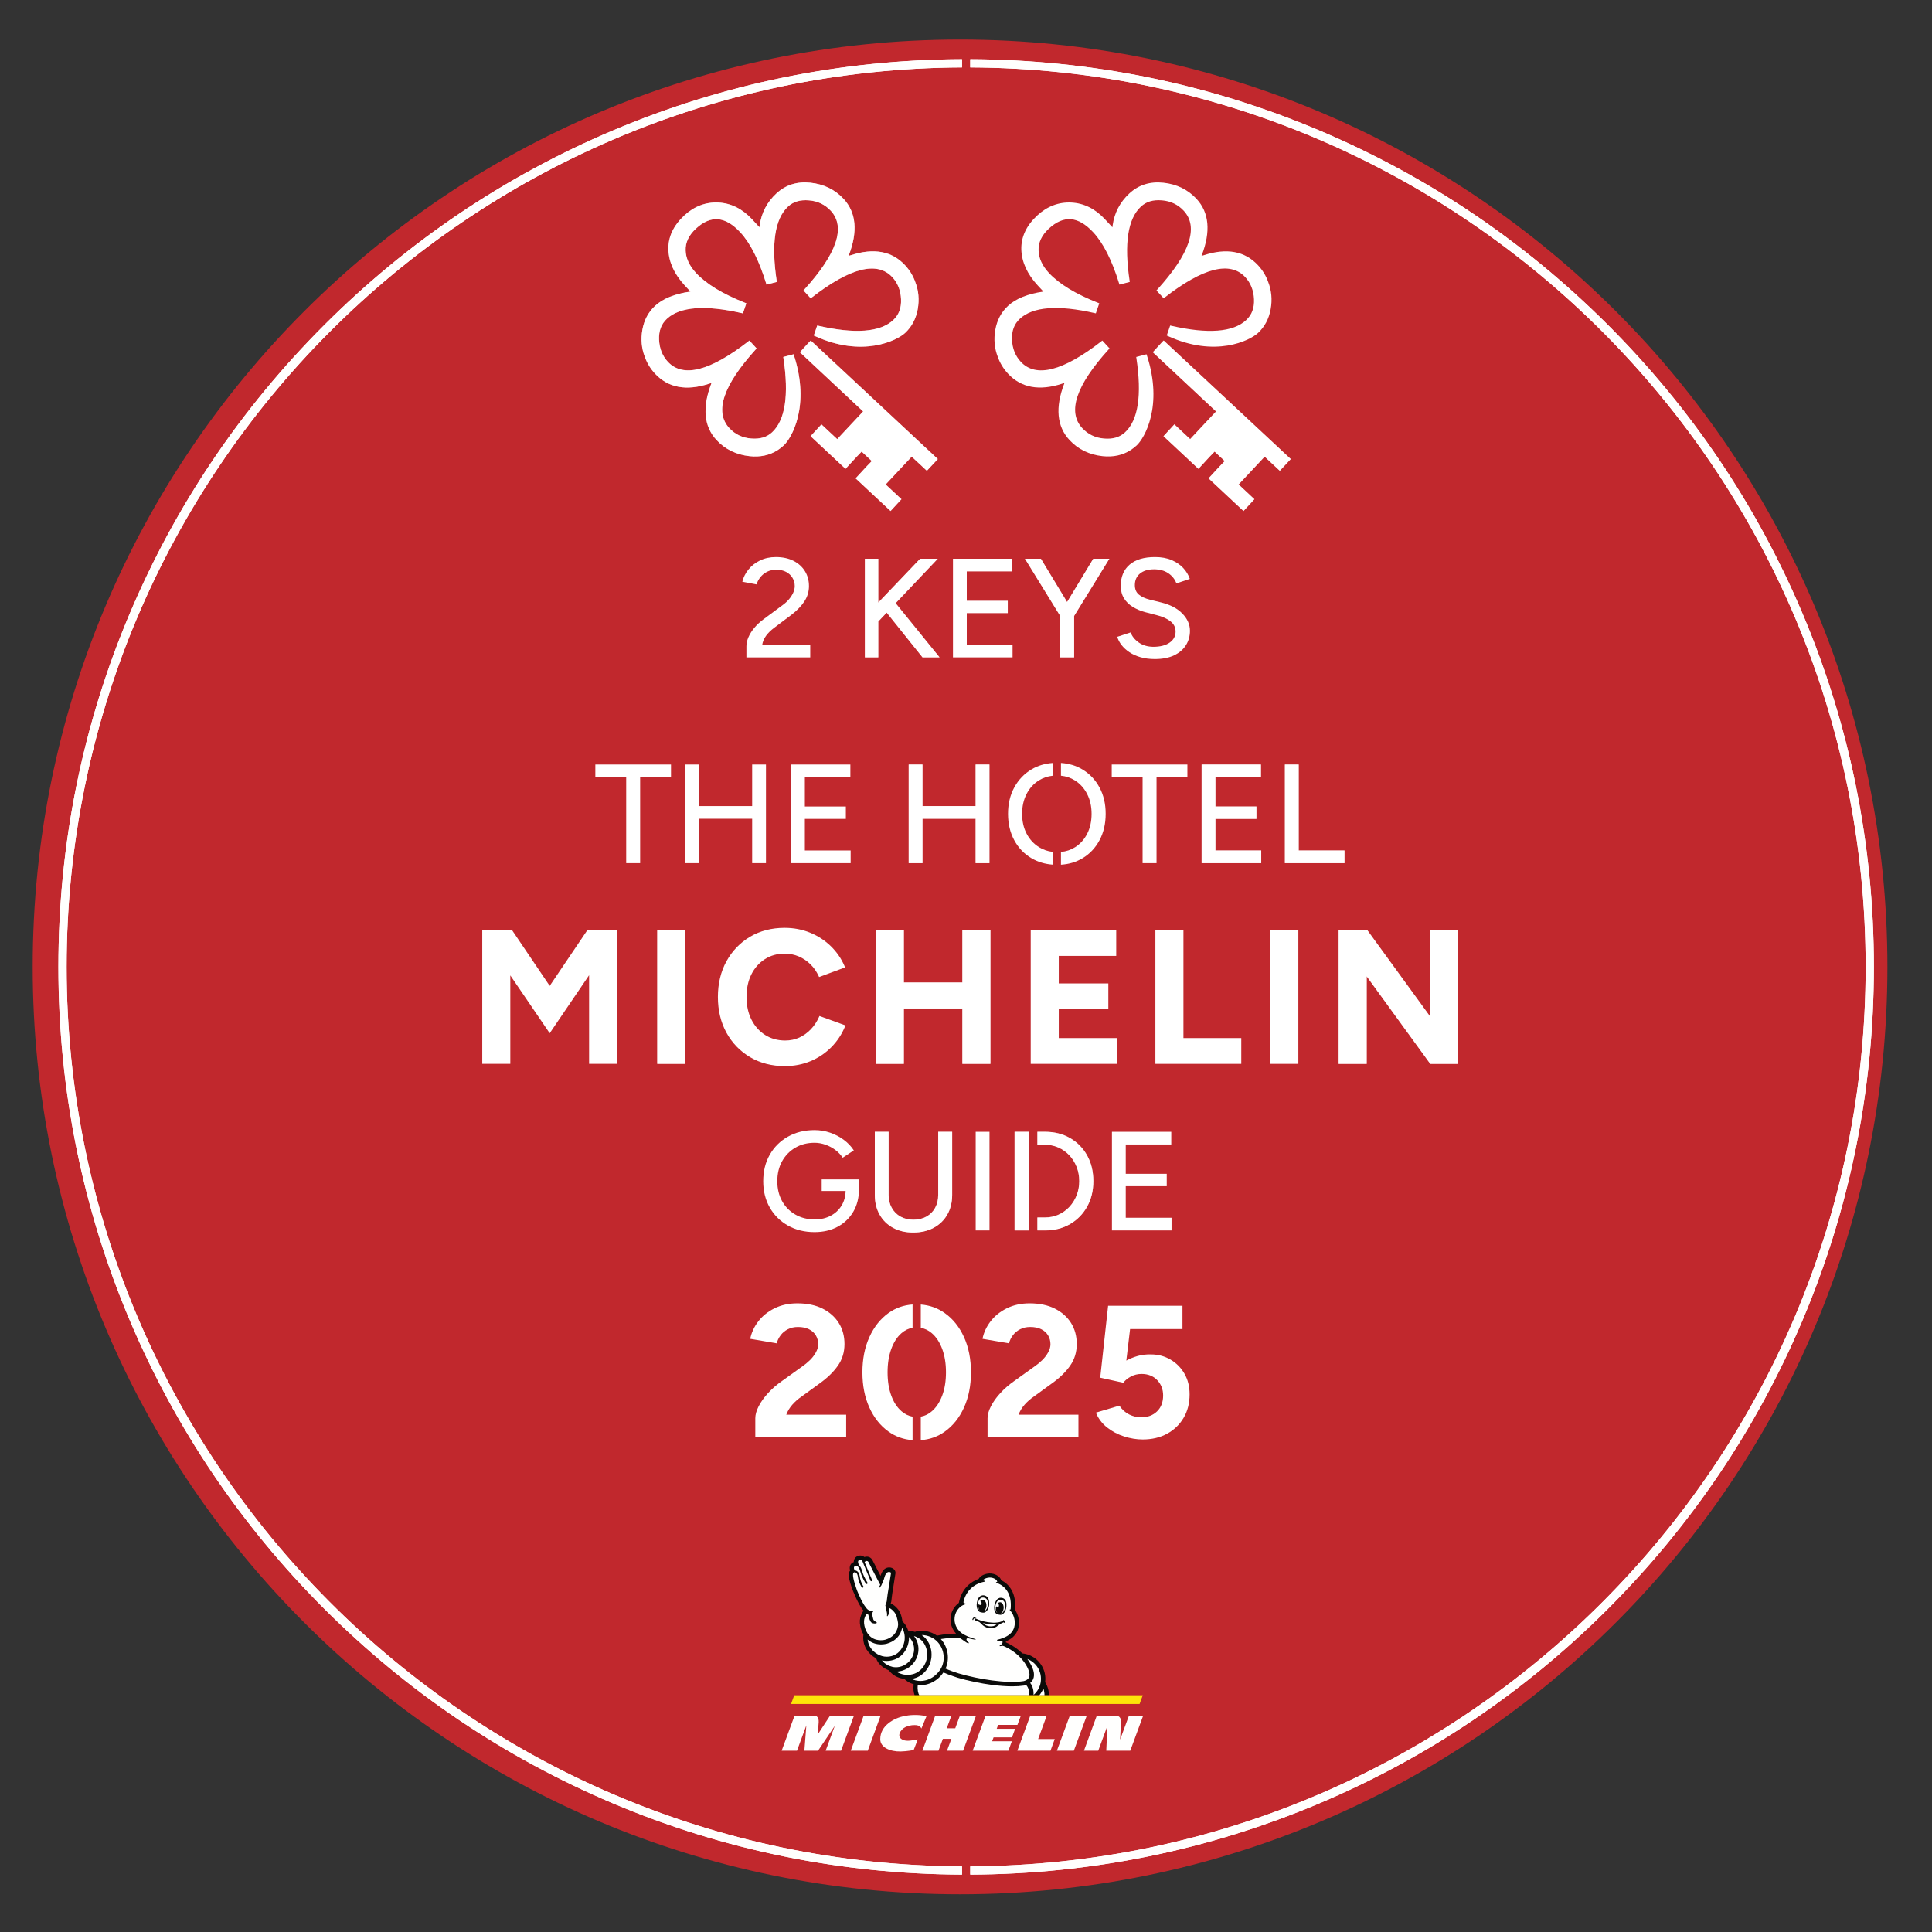 <?xml version="1.0" encoding="UTF-8"?>
<!DOCTYPE svg PUBLIC "-//W3C//DTD SVG 1.1//EN" "http://www.w3.org/Graphics/SVG/1.1/DTD/svg11.dtd">
<svg version="1.1" xmlns="http://www.w3.org/2000/svg" xmlns:xlink="http://www.w3.org/1999/xlink" x="0" y="0" width="415" height="415" viewBox="0, 0, 500, 500">
  <rect x="0" y="0" width="500" height="500" fill="#333333" stroke="none"/>
  <g id="Background">
    <rect x="0" y="0" width="500" height="500" fill="#000000" fill-opacity="0"/>
  </g>
  <defs>
    <clipPath id="Clip_1">
      <path d="M-6,-6 L520.08,-6 L520.08,520.32 L-6,520.32 z"/>
    </clipPath>
    <clipPath id="Clip_2">
      <path d="M166.025,47.207 L237.731,47.207 L237.731,118.135 L166.025,118.135 z"/>
    </clipPath>
    <clipPath id="Clip_3">
      <path d="M257.366,47.207 L329.072,47.207 L329.072,118.135 L257.366,118.135 z"/>
    </clipPath>
  </defs>
  <g id="Layer_1">
    <path d="M248.459,490.235 C115.911,490.235 8.459,382.784 8.459,250.235 C8.459,117.687 115.911,10.235 248.459,10.235 C381.007,10.235 488.459,117.687 488.459,250.235 C488.459,382.784 381.007,490.235 248.459,490.235 z" fill="#C1282D"/>
    <g clip-path="url(#Clip_1)" opacity="0.75"/>
    <path d="M370.437,558.137 C371.033,559.13 371.249,560.393 371.015,561.656 C370.708,563.28 369.697,564.616 368.325,565.212 C366.755,565.897 364.951,565.663 363.489,564.562 C362.334,563.696 361.63,562.468 361.504,561.151 C361.612,561.259 361.738,561.349 361.864,561.44 C362.749,562.071 363.814,562.414 364.969,562.414 C365.763,562.414 366.34,562.252 366.449,562.234 C368.488,561.656 369.499,560.429 369.968,559.509 C370.202,558.985 370.347,558.516 370.437,558.137" fill="#FFFFFF"/>
    <path d="M169.52,96.699 C172.915,100.364 177.64,101.236 183.559,99.293 L183.563,99.291 L184.143,99.098 L184.075,99.294 C181.715,105.453 182.17,110.353 185.429,113.869 C187.656,116.275 190.543,117.683 194.006,118.056 C194.688,118.129 195.353,118.152 195.997,118.124 C198.617,118.008 200.908,117.053 202.833,115.271 C204.869,113.384 209.727,105.057 205.481,92.001 L205.378,91.687 L202.711,92.386 L202.758,92.697 C204.202,102.283 203.213,108.736 199.822,111.876 C198.445,113.154 196.669,113.684 194.394,113.488 C192.145,113.317 190.245,112.41 188.746,110.795 C184.844,106.581 187.15,99.723 195.599,90.409 L195.812,90.173 L193.943,88.141 L193.689,88.338 C183.757,96.056 176.742,97.842 172.836,93.625 C171.423,92.101 170.659,90.178 170.567,87.911 C170.47,85.627 171.134,83.856 172.602,82.496 C175.983,79.364 182.495,78.87 191.954,81.029 L192.26,81.099 L193.152,78.496 L192.84,78.373 C187.039,76.085 182.757,73.48 180.115,70.629 C178.389,68.766 177.49,66.797 177.441,64.777 C177.371,62.758 178.266,60.874 180.101,59.174 C183.943,55.613 187.706,55.931 191.599,60.133 C194.19,62.928 196.437,67.372 198.274,73.339 L198.372,73.659 L201.046,72.956 L201,72.646 C199.556,63.06 200.543,56.607 203.934,53.468 C205.314,52.189 207.088,51.66 209.362,51.855 C211.614,52.028 213.513,52.935 215.011,54.549 C218.914,58.762 216.609,65.62 208.158,74.933 L207.945,75.169 L209.813,77.202 L210.067,77.005 C220,69.284 227.017,67.507 230.921,71.718 C232.334,73.243 233.097,75.165 233.188,77.432 C233.288,79.715 232.623,81.487 231.155,82.848 C227.775,85.982 221.264,86.473 211.804,84.314 L211.497,84.244 L210.609,86.832 L210.896,86.964 C223.159,92.604 232.078,88.172 234.236,86.174 C235.956,84.581 237.056,82.511 237.507,80.022 C237.952,77.545 237.735,75.17 236.864,72.964 C236.308,71.38 235.422,69.922 234.236,68.645 C230.848,64.986 226.135,64.11 220.221,66.044 L219.609,66.221 L219.675,66.068 C222.041,59.901 221.589,54.994 218.327,51.475 C216.101,49.069 213.216,47.66 209.751,47.287 C206.286,46.915 203.321,47.85 200.924,50.071 C198.511,52.31 197.06,55.083 196.612,58.312 L196.547,58.819 L194.634,56.753 C192.111,54.031 189.176,52.573 185.909,52.418 C182.643,52.261 179.659,53.391 177.086,55.774 C174.266,58.389 172.884,61.357 172.978,64.595 C173.09,67.831 174.511,70.943 177.201,73.849 L178.691,75.457 C174.64,76.035 171.558,77.282 169.519,79.168 C167.802,80.762 166.693,82.83 166.249,85.321 C165.806,87.799 166.022,90.173 166.892,92.379 C167.448,93.961 168.333,95.419 169.52,96.699" fill="#FFFFFF"/>
    <g clip-path="url(#Clip_2)" opacity="0.5">
      <path d="M169.519,96.699 C172.914,100.364 177.639,101.236 183.558,99.293 L183.562,99.291 L184.142,99.098 L184.074,99.294 C181.714,105.453 182.169,110.353 185.428,113.869 C187.655,116.275 190.542,117.683 194.005,118.056 C194.687,118.129 195.352,118.152 195.996,118.124 C198.616,118.008 200.907,117.053 202.832,115.271 C204.868,113.384 209.726,105.057 205.48,92.001 L205.377,91.687 L202.71,92.386 L202.757,92.697 C204.201,102.283 203.212,108.736 199.821,111.876 C198.444,113.154 196.668,113.684 194.393,113.488 C192.144,113.317 190.244,112.41 188.745,110.795 C184.843,106.581 187.149,99.723 195.598,90.409 L195.811,90.173 L193.942,88.141 L193.688,88.338 C183.756,96.056 176.741,97.842 172.835,93.625 C171.422,92.101 170.658,90.178 170.566,87.911 C170.469,85.627 171.133,83.856 172.601,82.496 C175.982,79.364 182.494,78.87 191.953,81.029 L192.259,81.099 L193.151,78.496 L192.839,78.373 C187.038,76.085 182.756,73.48 180.114,70.629 C178.388,68.766 177.489,66.797 177.44,64.777 C177.37,62.758 178.265,60.874 180.1,59.174 C183.942,55.613 187.705,55.931 191.598,60.133 C194.189,62.928 196.436,67.372 198.273,73.339 L198.371,73.659 L201.045,72.956 L200.999,72.646 C199.555,63.06 200.542,56.607 203.933,53.468 C205.313,52.189 207.087,51.66 209.361,51.855 C211.613,52.028 213.512,52.935 215.01,54.549 C218.913,58.762 216.608,65.62 208.157,74.933 L207.944,75.169 L209.812,77.202 L210.066,77.005 C219.999,69.284 227.016,67.507 230.92,71.718 C232.333,73.243 233.096,75.165 233.187,77.432 C233.287,79.715 232.622,81.487 231.154,82.848 C227.774,85.982 221.263,86.473 211.803,84.314 L211.496,84.244 L210.608,86.832 L210.895,86.964 C223.158,92.604 232.077,88.172 234.235,86.174 C235.955,84.581 237.055,82.511 237.506,80.022 C237.951,77.545 237.734,75.17 236.863,72.964 C236.307,71.38 235.421,69.922 234.235,68.645 C230.847,64.986 226.134,64.11 220.22,66.044 L219.608,66.221 L219.674,66.068 C222.04,59.901 221.588,54.994 218.326,51.475 C216.1,49.069 213.215,47.66 209.75,47.287 C206.285,46.915 203.32,47.85 200.923,50.071 C198.51,52.31 197.059,55.083 196.611,58.312 L196.546,58.819 L194.633,56.753 C192.11,54.031 189.175,52.573 185.908,52.418 C182.642,52.261 179.658,53.391 177.085,55.774 C174.265,58.389 172.883,61.357 172.977,64.595 C173.089,67.831 174.51,70.943 177.2,73.849 L178.69,75.457 C174.639,76.035 171.557,77.282 169.518,79.168 C167.801,80.762 166.692,82.83 166.248,85.321 C165.805,87.799 166.021,90.173 166.891,92.379 C167.447,93.961 168.332,95.419 169.519,96.699" fill="#FFFFFF"/>
    </g>
    <path d="M221.433,123.795 L226.396,128.432 L230.479,132.247 L233.295,129.194 L229.211,125.378 L232.885,121.455 L235.948,118.183 L239.874,121.838 L242.706,118.804 L209.827,88.136 C209.831,88.037 207.009,91.162 207.009,91.162 L223.378,106.482 L220.344,109.723 L216.67,113.647 L212.586,109.831 L209.771,112.884 L213.855,116.7 L218.818,121.336 L221.633,118.283 L222.994,116.869 L225.132,118.867 L225.61,119.328 L224.249,120.742 z" fill="#FFFFFF"/>
    <g opacity="0.5">
      <path d="M221.433,123.795 L226.396,128.432 L230.479,132.247 L233.295,129.194 L229.211,125.378 L232.885,121.455 L235.948,118.183 L239.874,121.838 L242.706,118.804 L209.827,88.136 C209.831,88.037 207.009,91.162 207.009,91.162 L223.378,106.482 L220.344,109.723 L216.67,113.647 L212.586,109.831 L209.771,112.884 L213.855,116.7 L218.818,121.336 L221.633,118.283 L222.994,116.869 L225.132,118.867 L225.61,119.328 L224.249,120.742 z" fill="#FFFFFF"/>
    </g>
    <path d="M260.86,96.699 C264.256,100.364 268.98,101.236 274.899,99.293 L274.903,99.291 L275.483,99.098 L275.415,99.294 C273.055,105.453 273.51,110.353 276.769,113.869 C278.996,116.275 281.883,117.683 285.346,118.056 C286.028,118.129 286.693,118.152 287.337,118.124 C289.957,118.008 292.248,117.053 294.173,115.271 C296.209,113.384 301.067,105.057 296.821,92.001 L296.718,91.687 L294.051,92.386 L294.098,92.697 C295.542,102.283 294.553,108.736 291.162,111.876 C289.785,113.154 288.009,113.684 285.734,113.488 C283.485,113.317 281.586,112.41 280.086,110.795 C276.184,106.581 278.49,99.723 286.939,90.409 L287.153,90.173 L285.283,88.141 L285.029,88.338 C275.097,96.056 268.082,97.842 264.177,93.625 C262.763,92.101 261.999,90.178 261.907,87.911 C261.81,85.627 262.474,83.856 263.942,82.496 C267.323,79.364 273.835,78.87 283.294,81.029 L283.6,81.099 L284.492,78.496 L284.18,78.373 C278.379,76.085 274.098,73.48 271.455,70.629 C269.729,68.766 268.83,66.797 268.781,64.777 C268.711,62.758 269.606,60.874 271.441,59.174 C275.283,55.613 279.046,55.931 282.939,60.133 C285.53,62.928 287.778,67.372 289.614,73.339 L289.713,73.659 L292.386,72.956 L292.34,72.646 C290.896,63.06 291.883,56.607 295.274,53.468 C296.654,52.189 298.429,51.66 300.702,51.855 C302.954,52.028 304.853,52.935 306.351,54.549 C310.254,58.762 307.949,65.62 299.498,74.933 L299.285,75.169 L301.153,77.202 L301.407,77.005 C311.34,69.284 318.357,67.507 322.261,71.718 C323.674,73.243 324.437,75.165 324.528,77.432 C324.628,79.715 323.963,81.487 322.495,82.848 C319.115,85.982 312.604,86.473 303.144,84.314 L302.838,84.244 L301.949,86.832 L302.236,86.964 C314.499,92.604 323.419,88.172 325.577,86.174 C327.296,84.581 328.396,82.511 328.847,80.022 C329.292,77.545 329.075,75.17 328.204,72.964 C327.649,71.38 326.762,69.922 325.576,68.645 C322.188,64.986 317.475,64.11 311.561,66.044 L310.949,66.221 L311.015,66.068 C313.381,59.901 312.929,54.994 309.667,51.475 C307.441,49.069 304.556,47.66 301.091,47.287 C297.626,46.915 294.661,47.85 292.265,50.071 C289.851,52.31 288.4,55.083 287.952,58.312 L287.887,58.819 L285.974,56.753 C283.452,54.031 280.516,52.573 277.249,52.418 C273.984,52.261 270.999,53.391 268.426,55.774 C265.606,58.389 264.224,61.357 264.318,64.595 C264.43,67.831 265.851,70.943 268.541,73.849 L270.031,75.457 C265.98,76.035 262.898,77.282 260.86,79.168 C259.142,80.762 258.033,82.83 257.589,85.321 C257.146,87.799 257.362,90.173 258.232,92.379 C258.788,93.961 259.673,95.419 260.86,96.699" fill="#FFFFFF"/>
    <g clip-path="url(#Clip_3)" opacity="0.5"/>
    <path d="M334.046,118.804 L301.166,88.136 C301.17,88.037 298.349,91.162 298.349,91.162 L314.718,106.482 L311.683,109.723 L308.01,113.646 L303.926,109.831 L301.111,112.884 L305.195,116.699 L310.157,121.336 L312.972,118.283 L314.334,116.869 L316.472,118.867 L316.949,119.328 L315.588,120.742 L312.773,123.795 L317.735,128.432 L321.819,132.247 L324.635,129.194 L320.551,125.378 L324.224,121.455 L327.288,118.183 L331.214,121.838 z" fill="#FFFFFF"/>
    <g opacity="0.5">
      <path d="M334.046,118.804 L301.166,88.136 C301.17,88.037 298.349,91.162 298.349,91.162 L314.718,106.482 L311.683,109.723 L308.01,113.646 L303.926,109.831 L301.111,112.884 L305.195,116.699 L310.157,121.336 L312.972,118.283 L314.334,116.869 L316.472,118.867 L316.949,119.328 L315.588,120.742 L312.773,123.795 L317.735,128.432 L321.819,132.247 L324.635,129.194 L320.551,125.378 L324.224,121.455 L327.288,118.183 L331.214,121.838 z" fill="#FFFFFF"/>
    </g>
    <path d="M200.354,162.469 L204.912,159.042 C206.346,157.924 207.446,156.769 208.212,155.577 C208.978,154.386 209.361,153.086 209.361,151.676 C209.361,150.217 209.008,148.922 208.303,147.792 C207.598,146.662 206.608,145.774 205.331,145.13 C204.055,144.486 202.542,144.164 200.791,144.164 C199.26,144.164 197.886,144.462 196.671,145.057 C195.455,145.653 194.459,146.437 193.681,147.409 C192.903,148.382 192.38,149.427 192.113,150.545 L195.796,151.238 C195.99,150.582 196.318,149.962 196.781,149.378 C197.242,148.795 197.82,148.327 198.512,147.974 C199.205,147.622 200.013,147.446 200.937,147.446 C201.909,147.446 202.748,147.634 203.453,148.011 C204.158,148.388 204.705,148.898 205.094,149.542 C205.483,150.187 205.678,150.898 205.678,151.676 C205.678,152.259 205.538,152.849 205.258,153.444 C204.979,154.04 204.602,154.611 204.128,155.158 C203.654,155.705 203.125,156.185 202.542,156.598 L197.619,160.245 C196.695,160.926 195.899,161.667 195.231,162.469 C194.562,163.271 194.051,164.08 193.699,164.894 C193.346,165.709 193.17,166.493 193.17,167.246 L193.17,170.127 L209.689,170.127 L209.689,166.918 L197.254,166.918 C197.376,166.092 197.698,165.313 198.221,164.584 C198.743,163.855 199.454,163.15 200.354,162.469" fill="#FFFFFF"/>
    <path d="M242.688,144.601 L238.13,144.601 L227.3,155.947 L227.3,144.601 L223.836,144.601 L223.836,170.126 L227.3,170.126 L227.3,160.838 L229.476,158.542 L238.75,170.126 L243.162,170.126 L231.788,156.102 z" fill="#FFFFFF"/>
    <g opacity="0.5">
      <path d="M242.688,144.601 L238.13,144.601 L227.3,155.947 L227.3,144.601 L223.836,144.601 L223.836,170.126 L227.3,170.126 L227.3,160.838 L229.476,158.542 L238.75,170.126 L243.162,170.126 L231.788,156.102 z" fill="#FFFFFF"/>
    </g>
    <path d="M262.051,166.845 L250.2,166.845 L250.2,158.677 L260.811,158.677 L260.811,155.468 L250.2,155.468 L250.2,147.883 L261.978,147.883 L261.978,144.601 L246.627,144.601 L246.627,170.127 L262.051,170.127 z" fill="#FFFFFF"/>
    <path d="M277.985,170.126 L277.985,159.397 L287.101,144.601 L282.944,144.601 L276.162,155.805 L269.38,144.601 L265.259,144.601 L274.375,159.397 L274.375,170.126 z" fill="#FFFFFF"/>
    <g opacity="0.5">
      <path d="M277.985,170.126 L277.985,159.397 L287.101,144.601 L282.944,144.601 L276.162,155.805 L269.38,144.601 L265.259,144.601 L274.375,159.397 L274.375,170.126 z" fill="#FFFFFF"/>
    </g>
    <path d="M295.032,148.43 C295.919,147.701 297.129,147.336 298.66,147.336 C300.119,147.336 301.346,147.67 302.343,148.339 C303.34,149.008 304.044,149.888 304.458,150.982 L307.922,149.816 C307.581,148.795 307.016,147.859 306.227,147.008 C305.436,146.157 304.433,145.471 303.218,144.948 C302.002,144.425 300.568,144.164 298.915,144.164 C296.047,144.164 293.853,144.82 292.334,146.133 C290.814,147.445 290.054,149.269 290.054,151.602 C290.054,152.867 290.334,153.949 290.893,154.848 C291.452,155.747 292.212,156.489 293.172,157.072 C294.132,157.656 295.196,158.106 296.363,158.421 L299.316,159.187 C300.799,159.552 301.99,160.08 302.89,160.773 C303.789,161.466 304.239,162.359 304.239,163.453 C304.239,164.645 303.722,165.599 302.689,166.316 C301.656,167.033 300.24,167.392 298.441,167.392 C296.958,167.368 295.707,166.991 294.686,166.261 C293.665,165.532 292.972,164.669 292.607,163.672 L289.143,164.803 C289.362,165.556 289.738,166.274 290.273,166.954 C290.808,167.635 291.482,168.249 292.297,168.795 C293.111,169.343 294.071,169.774 295.178,170.09 C296.284,170.406 297.517,170.564 298.879,170.564 C300.848,170.564 302.507,170.242 303.856,169.598 C305.205,168.954 306.227,168.079 306.919,166.972 C307.612,165.867 307.959,164.62 307.959,163.235 C307.959,161.63 307.308,160.153 306.008,158.804 C304.707,157.455 302.865,156.489 300.483,155.905 L297.53,155.176 C296.363,154.884 295.433,154.453 294.74,153.881 C294.047,153.311 293.701,152.49 293.701,151.42 C293.701,150.156 294.144,149.159 295.032,148.43" fill="#FFFFFF"/>
    <path d="M173.655,197.856 L154.073,197.856 L154.073,201.138 L162.059,201.138 L162.059,223.381 L165.669,223.381 L165.669,201.138 L173.655,201.138 z" fill="#FFFFFF"/>
    <path d="M194.658,211.895 L194.658,223.381 L198.231,223.381 L198.231,197.856 L194.658,197.856 L194.658,208.613 L180.911,208.613 L180.911,197.856 L177.337,197.856 L177.337,223.381 L180.911,223.381 L180.911,211.895 z" fill="#FFFFFF"/>
    <path d="M220.074,201.138 L220.074,197.856 L204.722,197.856 L204.722,223.382 L220.147,223.382 L220.147,220.1 L208.296,220.1 L208.296,211.931 L218.907,211.931 L218.907,208.722 L208.296,208.722 L208.296,201.138 z" fill="#FFFFFF"/>
    <path d="M235.169,197.856 L235.169,223.381 L238.742,223.381 L238.742,211.895 L252.49,211.895 L252.49,223.381 L256.063,223.381 L256.063,197.856 L252.49,197.856 L252.49,208.613 L238.742,208.613 L238.742,197.856 z" fill="#FFFFFF"/>
    <g opacity="0.5">
      <path d="M235.169,197.856 L235.169,223.381 L238.742,223.381 L238.742,211.895 L252.49,211.895 L252.49,223.381 L256.063,223.381 L256.063,197.856 L252.49,197.856 L252.49,208.613 L238.742,208.613 L238.742,197.856 z" fill="#FFFFFF"/>
    </g>
    <path d="M299.31,223.381 L299.31,201.137 L307.296,201.137 L307.296,197.856 L287.714,197.856 L287.714,201.137 L295.7,201.137 L295.7,223.381 z" fill="#FFFFFF"/>
    <path d="M314.551,211.931 L325.162,211.931 L325.162,208.722 L314.551,208.722 L314.551,201.138 L326.329,201.138 L326.329,197.856 L310.978,197.856 L310.978,223.381 L326.402,223.381 L326.402,220.099 L314.551,220.099 z" fill="#FFFFFF"/>
    <g opacity="0.5">
      <path d="M314.551,211.931 L325.162,211.931 L325.162,208.722 L314.551,208.722 L314.551,201.138 L326.329,201.138 L326.329,197.856 L310.978,197.856 L310.978,223.381 L326.402,223.381 L326.402,220.099 L314.551,220.099 z" fill="#FFFFFF"/>
    </g>
    <path d="M332.528,197.856 L332.528,223.381 L347.952,223.381 L347.952,220.1 L336.101,220.1 L336.101,197.856 z" fill="#FFFFFF"/>
    <g opacity="0.5">
      <path d="M332.528,197.856 L332.528,223.381 L347.952,223.381 L347.952,220.1 L336.101,220.1 L336.101,197.856 z" fill="#FFFFFF"/>
    </g>
    <path d="M142.262,255.146 L132.509,240.708 L124.807,240.708 L124.807,275.326 L132.067,275.326 L132.067,252.434 L142.262,267.397 L152.457,252.388 L152.457,275.326 L159.668,275.326 L159.668,240.708 L152.015,240.708 z" fill="#FFFFFF"/>
    <path d="M170.096,275.327 L177.356,275.327 L177.356,240.708 L170.096,240.708 z" fill="#FFFFFF"/>
    <g opacity="0.5">
      <path d="M170.096,275.327 L177.356,275.327 L177.356,240.708 L170.096,240.708 z" fill="#FFFFFF"/>
    </g>
    <path d="M209.777,274.622 C211.814,273.768 213.62,272.553 215.147,271.009 C216.673,269.467 217.864,267.668 218.686,265.663 L218.805,265.372 L212.075,262.935 L211.961,263.19 C211.426,264.385 210.717,265.453 209.855,266.362 C208.994,267.269 207.995,267.991 206.885,268.507 C205.78,269.02 204.54,269.281 203.197,269.281 C201.255,269.281 199.511,268.798 198.014,267.846 C196.513,266.892 195.323,265.559 194.477,263.882 C193.628,262.201 193.197,260.227 193.197,258.017 C193.197,255.807 193.62,253.841 194.453,252.174 C195.282,250.515 196.456,249.19 197.942,248.236 C199.424,247.284 201.143,246.801 203.052,246.801 C204.364,246.801 205.599,247.047 206.723,247.53 C207.849,248.015 208.864,248.697 209.741,249.558 C210.617,250.42 211.332,251.444 211.865,252.603 L211.982,252.856 L218.711,250.366 L218.588,250.076 C217.765,248.136 216.574,246.395 215.046,244.9 C213.52,243.406 211.714,242.224 209.678,241.386 C207.642,240.549 205.412,240.124 203.052,240.124 C199.708,240.124 196.705,240.899 194.127,242.426 C191.55,243.953 189.493,246.083 188.015,248.76 C186.539,251.434 185.791,254.548 185.791,258.017 C185.791,261.486 186.539,264.601 188.015,267.274 C189.493,269.95 191.557,272.081 194.152,273.608 C196.746,275.135 199.757,275.909 203.1,275.909 C205.494,275.909 207.74,275.476 209.777,274.622" fill="#FFFFFF"/>
    <path d="M256.32,275.327 L256.32,240.708 L249.06,240.708 L249.06,254.266 L233.918,254.266 L233.918,240.66 L226.658,240.66 L226.658,275.327 L233.918,275.327 L233.918,260.992 L249.06,260.992 L249.06,275.327 z" fill="#FFFFFF"/>
    <g opacity="0.5">
      <path d="M256.32,275.327 L256.32,240.708 L249.06,240.708 L249.06,254.266 L233.918,254.266 L233.918,240.66 L226.658,240.66 L226.658,275.327 L233.918,275.327 L233.918,260.992 L249.06,260.992 L249.06,275.327 z" fill="#FFFFFF"/>
    </g>
    <path d="M289.072,268.65 L274.008,268.65 L274.008,261.04 L286.837,261.04 L286.837,254.509 L274.008,254.509 L274.008,247.385 L288.878,247.385 L288.878,240.708 L266.748,240.708 L266.748,275.327 L289.072,275.327 z" fill="#FFFFFF"/>
    <path d="M306.273,240.708 L299.013,240.708 L299.013,275.327 L321.24,275.327 L321.24,268.65 L306.273,268.65 z" fill="#FFFFFF"/>
    <path d="M328.752,275.327 L336.012,275.327 L336.012,240.708 L328.752,240.708 z" fill="#FFFFFF"/>
    <path d="M370.008,240.708 L370.008,262.922 L353.844,240.708 L346.44,240.708 L346.44,275.327 L353.7,275.327 L353.7,252.676 L370.156,275.327 L377.219,275.327 L377.219,240.708 z" fill="#FFFFFF"/>
    <g opacity="0.5">
      <path d="M370.008,240.708 L370.008,262.922 L353.844,240.708 L346.44,240.708 L346.44,275.327 L353.7,275.327 L353.7,252.676 L370.156,275.327 L377.219,275.327 L377.219,240.708 z" fill="#FFFFFF"/>
    </g>
    <path d="M212.653,308.223 L218.846,308.223 C218.813,309.64 218.471,310.893 217.813,311.979 C217.12,313.122 216.172,314.009 214.968,314.641 C213.765,315.273 212.398,315.589 210.866,315.589 C208.97,315.589 207.287,315.164 205.816,314.313 C204.345,313.462 203.203,312.295 202.388,310.812 C201.574,309.329 201.167,307.628 201.167,305.707 C201.167,303.738 201.58,302.012 202.406,300.529 C203.233,299.047 204.369,297.88 205.816,297.029 C207.262,296.178 208.921,295.752 210.793,295.752 C211.741,295.752 212.683,295.916 213.619,296.244 C214.555,296.573 215.412,297.029 216.19,297.612 C216.968,298.195 217.6,298.864 218.086,299.618 L220.967,297.722 C220.31,296.701 219.454,295.795 218.396,295.005 C217.339,294.215 216.159,293.595 214.859,293.145 C213.558,292.696 212.203,292.471 210.793,292.471 C208.216,292.471 205.925,293.035 203.92,294.166 C201.914,295.296 200.346,296.852 199.216,298.833 C198.085,300.815 197.52,303.106 197.52,305.707 C197.52,308.26 198.085,310.527 199.216,312.508 C200.346,314.49 201.914,316.045 203.92,317.175 C205.925,318.306 208.216,318.871 210.793,318.871 C213.054,318.871 215.047,318.41 216.774,317.485 C218.499,316.562 219.855,315.261 220.839,313.583 C221.797,311.952 222.285,310.043 222.311,307.86 L222.316,307.859 L222.316,305.233 L212.653,305.233 z" fill="#FFFFFF"/>
    <path d="M226.4,292.908 L226.4,309.244 C226.4,311.165 226.813,312.861 227.64,314.331 C228.466,315.802 229.627,316.945 231.122,317.759 C232.617,318.573 234.349,318.98 236.318,318.98 C238.336,318.98 240.104,318.573 241.624,317.759 C243.143,316.945 244.322,315.802 245.161,314.331 C246,312.861 246.419,311.165 246.419,309.244 L246.419,292.908 L242.809,292.908 L242.809,309.244 C242.809,310.509 242.541,311.627 242.007,312.599 C241.472,313.572 240.718,314.325 239.746,314.86 C238.774,315.395 237.655,315.662 236.391,315.662 C235.127,315.662 234.015,315.395 233.055,314.86 C232.094,314.325 231.341,313.572 230.794,312.599 C230.247,311.627 229.973,310.509 229.973,309.244 L229.973,292.908 z" fill="#FFFFFF"/>
    <g opacity="0.5">
      <path d="M226.4,292.908 L226.4,309.244 C226.4,311.165 226.813,312.861 227.64,314.331 C228.466,315.802 229.627,316.945 231.122,317.759 C232.617,318.573 234.349,318.98 236.318,318.98 C238.336,318.98 240.104,318.573 241.624,317.759 C243.143,316.945 244.322,315.802 245.161,314.331 C246,312.861 246.419,311.165 246.419,309.244 L246.419,292.908 L242.809,292.908 L242.809,309.244 C242.809,310.509 242.541,311.627 242.007,312.599 C241.472,313.572 240.718,314.325 239.746,314.86 C238.774,315.395 237.655,315.662 236.391,315.662 C235.127,315.662 234.015,315.395 233.055,314.86 C232.094,314.325 231.341,313.572 230.794,312.599 C230.247,311.627 229.973,310.509 229.973,309.244 L229.973,292.908 z" fill="#FFFFFF"/>
    </g>
    <path d="M256.082,292.908 L252.509,292.908 L252.509,318.433 L256.082,318.433 z" fill="#FFFFFF"/>
    <path d="M303.12,296.19 L303.12,292.908 L287.768,292.908 L287.768,318.434 L303.193,318.434 L303.193,315.152 L291.342,315.152 L291.342,306.983 L301.953,306.983 L301.953,303.774 L291.342,303.774 L291.342,296.19 z" fill="#FFFFFF"/>
    <path d="M272.448,220.466 C271.158,220.317 269.98,219.917 268.917,219.258 C267.543,218.407 266.467,217.24 265.689,215.757 C264.911,214.274 264.522,212.561 264.522,210.616 C264.522,208.695 264.905,206.987 265.671,205.492 C266.437,203.997 267.5,202.825 268.862,201.973 C269.935,201.303 271.132,200.9 272.448,200.758 L272.448,197.457 C270.41,197.599 268.581,198.148 266.966,199.111 C265.07,200.241 263.58,201.797 262.499,203.778 C261.417,205.76 260.876,208.039 260.876,210.616 C260.876,213.193 261.417,215.478 262.499,217.471 C263.58,219.465 265.082,221.02 267.002,222.139 C268.618,223.08 270.435,223.62 272.448,223.769 z" fill="#FFFFFF"/>
    <path d="M284.542,203.778 C283.472,201.797 281.99,200.241 280.093,199.111 C278.469,198.142 276.628,197.592 274.574,197.453 L274.574,200.755 C275.902,200.893 277.105,201.296 278.179,201.973 C279.528,202.824 280.586,203.997 281.351,205.492 C282.117,206.987 282.5,208.695 282.5,210.615 C282.5,212.561 282.123,214.274 281.37,215.757 C280.616,217.24 279.57,218.407 278.234,219.257 C277.15,219.947 275.929,220.352 274.574,220.483 L274.574,223.784 C276.634,223.654 278.48,223.106 280.112,222.138 C281.995,221.02 283.472,219.465 284.542,217.471 C285.611,215.478 286.146,213.193 286.146,210.615 C286.146,208.039 285.611,205.76 284.542,203.778" fill="#FFFFFF"/>
    <path d="M266.35,292.908 L262.572,292.908 L262.572,318.433 L266.35,318.433 z" fill="#FFFFFF"/>
    <path d="M281.351,299.034 C280.281,297.114 278.804,295.613 276.921,294.531 C275.037,293.449 272.879,292.908 270.448,292.908 L268.476,292.908 L268.476,296.263 L270.448,296.263 C271.688,296.263 272.842,296.5 273.912,296.974 C274.982,297.448 275.924,298.117 276.738,298.979 C277.552,299.843 278.184,300.846 278.634,301.988 C279.084,303.131 279.309,304.358 279.309,305.671 C279.309,306.983 279.084,308.211 278.634,309.353 C278.184,310.496 277.552,311.499 276.738,312.362 C275.924,313.225 274.982,313.893 273.912,314.367 C272.842,314.842 271.688,315.078 270.448,315.078 L268.476,315.078 L268.476,318.433 L270.448,318.433 C272.879,318.433 275.037,317.887 276.921,316.792 C278.804,315.699 280.281,314.191 281.351,312.271 C282.421,310.35 282.955,308.15 282.955,305.671 C282.955,303.167 282.421,300.955 281.351,299.034" fill="#FFFFFF"/>
    <g opacity="0.5">
      <path d="M266.35,292.908 L262.572,292.908 L262.572,318.433 L266.35,318.433 z" fill="#FFFFFF"/>
      <path d="M281.351,299.034 C280.281,297.114 278.804,295.613 276.921,294.531 C275.037,293.449 272.879,292.908 270.448,292.908 L268.476,292.908 L268.476,296.263 L270.448,296.263 C271.688,296.263 272.842,296.5 273.912,296.974 C274.982,297.448 275.924,298.117 276.738,298.979 C277.552,299.843 278.184,300.846 278.634,301.988 C279.084,303.131 279.309,304.358 279.309,305.671 C279.309,306.983 279.084,308.211 278.634,309.353 C278.184,310.496 277.552,311.499 276.738,312.362 C275.924,313.225 274.982,313.893 273.912,314.367 C272.842,314.842 271.688,315.078 270.448,315.078 L268.476,315.078 L268.476,318.433 L270.448,318.433 C272.879,318.433 275.037,317.887 276.921,316.792 C278.804,315.699 280.281,314.191 281.351,312.271 C282.421,310.35 282.955,308.15 282.955,305.671 C282.955,303.167 282.421,300.955 281.351,299.034" fill="#FFFFFF"/>
    </g>
    <path d="M236.174,366.633 C235.138,366.448 234.188,365.985 233.325,365.243 C232.175,364.255 231.284,362.895 230.653,361.161 C230.021,359.429 229.705,357.428 229.705,355.16 C229.705,352.893 230.021,350.884 230.653,349.134 C231.284,347.385 232.167,346.017 233.301,345.028 C234.164,344.276 235.123,343.812 236.174,343.632 L236.174,337.604 C233.836,337.768 231.753,338.51 229.924,339.829 C227.834,341.335 226.19,343.409 224.992,346.049 C223.793,348.689 223.193,351.727 223.193,355.16 C223.193,358.594 223.793,361.631 224.992,364.271 C226.19,366.912 227.842,368.985 229.948,370.491 C231.778,371.801 233.854,372.54 236.174,372.711 z" fill="#FFFFFF"/>
    <path d="M249.483,346.048 C248.284,343.408 246.624,341.334 244.502,339.828 C242.67,338.528 240.602,337.792 238.3,337.614 L238.3,343.644 C239.344,343.832 240.294,344.293 241.149,345.027 C242.299,346.016 243.198,347.384 243.846,349.134 C244.494,350.883 244.818,352.892 244.818,355.159 C244.818,357.427 244.494,359.428 243.846,361.161 C243.198,362.894 242.299,364.255 241.149,365.243 C240.286,365.985 239.337,366.447 238.3,366.632 L238.3,372.71 C240.62,372.539 242.696,371.8 244.526,370.491 C246.632,368.985 248.284,366.912 249.483,364.271 C250.681,361.631 251.281,358.594 251.281,355.159 C251.281,351.726 250.681,348.689 249.483,346.048" fill="#FFFFFF"/>
    <path d="M195.471,371.951 L195.471,367.043 C195.471,366.104 195.763,365.067 196.346,363.933 C196.929,362.799 197.738,361.666 198.775,360.531 C199.812,359.398 201.027,358.345 202.42,357.373 L207.571,353.68 C208.283,353.194 208.956,352.643 209.587,352.027 C210.219,351.412 210.737,350.74 211.142,350.011 C211.547,349.282 211.75,348.577 211.75,347.897 C211.75,347.055 211.547,346.293 211.142,345.613 C210.737,344.933 210.146,344.398 209.369,344.009 C208.591,343.621 207.635,343.426 206.502,343.426 C205.53,343.426 204.663,343.621 203.902,344.009 C203.14,344.398 202.517,344.917 202.031,345.564 C201.545,346.213 201.205,346.909 201.011,347.654 L194.159,346.488 C194.482,344.868 195.179,343.362 196.249,341.968 C197.318,340.576 198.718,339.45 200.452,338.591 C202.185,337.733 204.153,337.303 206.356,337.303 C208.883,337.303 211.053,337.757 212.867,338.664 C214.681,339.571 216.082,340.811 217.071,342.381 C218.059,343.953 218.553,345.775 218.553,347.848 C218.553,349.955 217.977,351.826 216.828,353.461 C215.678,355.097 214.098,356.628 212.09,358.053 L207.474,361.406 C206.534,362.055 205.724,362.767 205.044,363.544 C204.364,364.322 203.845,365.18 203.489,366.12 L218.99,366.12 L218.99,371.951 z" fill="#FFFFFF"/>
    <path d="M255.58,371.951 L255.58,367.043 C255.58,366.104 255.872,365.067 256.455,363.933 C257.038,362.799 257.847,361.666 258.884,360.531 C259.921,359.398 261.136,358.345 262.529,357.373 L267.68,353.68 C268.392,353.194 269.065,352.643 269.696,352.027 C270.328,351.412 270.846,350.74 271.251,350.011 C271.656,349.282 271.859,348.577 271.859,347.897 C271.859,347.055 271.656,346.293 271.251,345.613 C270.846,344.933 270.255,344.398 269.478,344.009 C268.7,343.621 267.744,343.426 266.611,343.426 C265.639,343.426 264.772,343.621 264.011,344.009 C263.249,344.398 262.626,344.917 262.14,345.564 C261.654,346.213 261.314,346.909 261.12,347.654 L254.268,346.488 C254.591,344.868 255.288,343.362 256.358,341.968 C257.427,340.576 258.827,339.45 260.561,338.591 C262.294,337.733 264.262,337.303 266.465,337.303 C268.992,337.303 271.162,337.757 272.976,338.664 C274.79,339.571 276.191,340.811 277.18,342.381 C278.168,343.953 278.662,345.775 278.662,347.848 C278.662,349.955 278.086,351.826 276.937,353.461 C275.787,355.097 274.207,356.628 272.199,358.053 L267.583,361.406 C266.643,362.055 265.833,362.767 265.153,363.544 C264.473,364.322 263.954,365.18 263.598,366.12 L279.099,366.12 L279.099,371.951 z" fill="#FFFFFF"/>
    <path d="M295.719,372.534 C294.164,372.534 292.568,372.274 290.932,371.757 C289.296,371.239 287.823,370.461 286.511,369.424 C285.198,368.388 284.234,367.108 283.619,365.585 L289.693,363.787 C290.406,364.824 291.256,365.585 292.244,366.071 C293.232,366.557 294.261,366.8 295.33,366.8 C297.014,366.8 298.383,366.29 299.436,365.269 C300.489,364.249 301.016,362.881 301.016,361.163 C301.016,359.576 300.505,358.247 299.485,357.178 C298.464,356.109 297.111,355.575 295.427,355.575 C294.423,355.575 293.5,355.802 292.657,356.255 C291.815,356.709 291.167,357.244 290.714,357.859 L284.737,356.547 L286.778,337.935 L306.021,337.935 L306.021,343.961 L292.463,343.961 L291.491,352.125 C292.366,351.639 293.338,351.242 294.407,350.934 C295.476,350.627 296.625,350.489 297.857,350.521 C299.704,350.521 301.388,350.967 302.911,351.857 C304.433,352.749 305.64,353.964 306.531,355.502 C307.422,357.041 307.867,358.831 307.867,360.872 C307.867,363.172 307.349,365.196 306.312,366.946 C305.275,368.695 303.85,370.064 302.036,371.052 C300.221,372.04 298.116,372.534 295.719,372.534" fill="#FFFFFF"/>
    <path d="M466.495,158.793 C454.663,130.819 437.724,105.695 416.15,84.121 C394.576,62.546 369.452,45.608 341.478,33.776 C312.839,21.662 282.437,15.458 251.099,15.321 L251.099,17.447 C378.975,18.022 482.831,122.226 482.831,250.235 C482.831,378.244 378.975,482.448 251.099,483.024 L251.099,485.15 C282.437,485.012 312.839,478.808 341.478,466.695 C369.452,454.862 394.576,437.924 416.15,416.349 C437.724,394.775 454.663,369.652 466.495,341.677 C478.745,312.714 484.957,281.949 484.957,250.235 C484.957,218.522 478.745,187.756 466.495,158.793" fill="#FFFFFF"/>
    <path d="M248.973,483.023 C121.097,482.448 17.241,378.244 17.241,250.235 C17.241,122.226 121.097,18.021 248.973,17.446 L248.973,15.32 C217.635,15.457 187.233,21.662 158.594,33.775 C130.619,45.607 105.496,62.546 83.922,84.12 C62.347,105.695 45.409,130.818 33.576,158.792 C21.326,187.755 15.115,218.521 15.115,250.235 C15.115,281.948 21.326,312.714 33.576,341.677 C45.409,369.651 62.347,394.775 83.922,416.349 C105.496,437.923 130.619,454.862 158.594,466.694 C187.233,478.807 217.635,485.012 248.973,485.149 z" fill="#FFFFFF"/>
    <path d="M220.826,411.894 C220.826,411.912 220.844,411.912 220.844,411.93 C220.862,411.984 220.898,412.074 220.952,412.183 C221.205,412.814 221.764,414.096 222.414,415.269 C222.775,415.919 223.136,416.442 223.479,416.839 C223.208,417.218 222.829,417.868 222.631,418.698 C222.432,419.546 222.522,420.665 222.883,421.73 C223.028,422.181 223.226,422.596 223.461,422.975 L223.461,422.993 C223.443,423.029 223.443,423.065 223.443,423.101 C223.172,425.213 224.075,427.27 225.861,428.606 C226.15,428.822 226.439,429.003 226.746,429.165 C226.998,429.959 227.54,430.699 228.316,431.313 C228.839,431.728 229.435,432.053 230.066,432.288 C230.066,432.288 230.066,432.306 230.084,432.306 C230.752,433.262 231.781,433.948 233.062,434.309 C233.387,434.399 233.712,434.471 234.037,434.507 L234.091,434.562 C234.704,435.157 235.517,435.608 236.455,435.879 C236.293,437.106 236.455,438.045 236.708,438.73 L271.449,438.73 C271.467,437.593 271.16,436.456 270.528,435.428 C270.51,435.41 270.492,435.374 270.474,435.356 C270.691,433.749 270.33,432.143 269.41,430.79 C268.435,429.328 266.937,428.335 265.204,427.992 C265.024,427.956 264.844,427.938 264.663,427.902 L264.591,427.902 C262.822,426.188 260.945,425.303 260.296,425.032 L260.35,424.762 C260.368,424.762 260.404,424.744 260.422,424.744 C262.299,423.932 263.436,422.542 263.67,420.719 C263.851,419.293 263.454,417.705 262.66,416.604 C262.66,416.586 262.66,416.568 262.678,416.55 C262.876,414.619 262.57,412.923 261.812,411.533 C261.18,410.396 260.241,409.494 259.141,408.988 L259.123,408.988 C258.816,407.96 257.498,407.166 256.073,407.202 C254.954,407.238 253.744,407.761 253.275,408.609 C251.579,409.223 248.944,410.811 248.15,414.818 C246.977,415.702 246.201,417.001 246.02,418.427 C245.822,420.015 246.345,421.585 247.428,422.777 C246.345,422.777 244.594,422.867 242.537,423.282 C242.519,423.282 242.501,423.3 242.483,423.3 C240.895,422.181 238.855,421.748 237.014,422.235 C236.942,422.253 236.87,422.289 236.816,422.325 C236.311,422.163 235.751,422.055 235.138,421.982 L235.029,421.982 C234.759,421.116 234.307,420.34 233.676,419.727 C233.64,419.69 233.567,419.636 233.567,419.636 C233.477,419.005 233.297,418.319 233.225,418.084 C233.044,417.471 232.755,416.785 231.961,415.973 C231.438,415.449 230.896,415.143 230.517,414.962 C230.59,414.764 230.644,414.583 230.662,414.475 C230.662,414.439 230.68,414.385 230.68,414.348 C230.68,414.33 230.878,412.399 231.113,411.244 L231.113,411.208 C231.745,407.274 231.745,407.22 231.745,407.166 L231.745,407.148 C231.781,406.787 231.654,406.444 231.402,406.173 C231.095,405.848 230.644,405.65 230.138,405.65 C229.435,405.65 228.803,406.011 228.406,406.642 C228.171,407.003 228.009,407.454 227.883,407.833 C227.233,406.57 226.367,404.892 225.753,403.682 C225.735,403.664 225.735,403.646 225.717,403.628 C225.5,403.267 225.013,402.852 224.327,402.852 C224.129,402.852 223.912,402.888 223.714,402.961 C223.407,402.708 223.046,402.563 222.649,402.563 C222.45,402.563 222.252,402.6 222.053,402.672 C221.349,402.906 220.952,403.52 220.952,404.26 C220.411,404.458 220.032,404.892 219.942,405.451 C219.869,405.83 219.942,406.155 219.978,406.317 C219.978,406.335 219.996,406.372 220.014,406.426 C219.996,406.444 219.978,406.48 219.96,406.498 C219.563,407.075 219.364,408.194 220.826,411.894" fill="#0B0B09"/>
    <path d="M247.681,423.859 C247.681,423.859 248.186,423.895 248.493,424.003 C248.998,424.202 250.027,425.176 250.569,425.267 C250.659,425.285 250.911,425.213 250.641,425.032 C250.569,424.978 249.937,424.418 250.172,424.112 L250.19,424.094 C250.28,423.967 250.388,423.949 250.496,423.967 C251.29,424.166 251.958,424.274 252.193,424.31 C252.337,424.328 252.427,424.328 252.5,424.292 C252.554,424.238 252.518,424.202 252.355,424.166 C251.128,423.841 249.775,423.3 248.818,422.596 C247.537,421.621 246.869,420.069 247.067,418.535 C247.212,417.398 247.807,416.405 248.728,415.702 C249.089,415.431 249.684,415.232 249.847,415.178 C250.298,415.016 249.558,414.908 249.504,414.889 C249.323,414.853 249.305,414.673 249.468,414.077 C250.316,411.334 252.211,410.125 253.763,409.602 C254.034,409.511 254.467,409.403 254.738,409.349 C255.171,409.277 255.008,409.096 254.521,409.024 C254.521,409.024 254.359,409.006 254.431,408.898 C254.449,408.88 254.539,408.771 254.683,408.681 C255.044,408.465 255.55,408.284 256.109,408.266 C257.12,408.248 257.986,408.808 258.076,409.313 C258.076,409.313 258.112,409.421 257.986,409.421 C257.788,409.421 257.643,409.511 257.896,409.638 C257.95,409.674 258.221,409.746 258.6,409.926 C258.618,409.944 258.636,409.944 258.654,409.963 C259.412,410.323 261.776,411.749 261.596,415.81 C261.596,415.936 261.577,416.044 261.577,416.171 C261.577,416.279 261.559,416.387 261.541,416.514 C261.325,416.496 261.217,416.586 261.379,416.748 C261.487,416.857 261.776,417.2 261.938,417.47 C262.462,418.355 262.733,419.51 262.588,420.574 C262.408,422.018 261.505,422.902 260.603,423.426 C260.206,423.66 259.267,424.112 258.112,424.364 C257.878,424.418 257.986,424.725 259.087,424.707 C259.177,424.725 259.376,424.725 259.43,424.834 C259.556,425.068 259.34,425.537 258.852,425.808 C258.437,426.043 258.762,426.097 259.34,425.934 C259.502,425.898 259.953,426.079 260.007,426.115 C260.928,426.53 263.274,427.739 265.025,430.103 C266.234,431.854 266.685,433.226 266.306,434.092 C265.945,434.922 264.844,435.084 264.826,435.084 L264.808,435.084 C260.567,435.752 253.185,434.579 248.114,433.081 C247.212,432.811 245.84,432.341 244.703,431.836 C245.822,429.4 245.389,426.332 243.548,424.256 C243.53,424.22 243.494,424.202 243.476,424.184 C245.299,423.895 246.815,423.859 247.681,423.859" fill="#FFFFFE"/>
    <path d="M242.736,425.032 C244.432,426.945 244.721,429.851 243.422,431.962 C241.96,434.308 239.343,435.481 236.907,434.868 C236.546,434.778 236.221,434.651 235.914,434.507 C236.149,434.471 236.383,434.417 236.6,434.362 C239,433.713 240.787,431.493 241.058,428.858 C241.22,427.198 240.751,425.519 239.758,424.274 C239.415,423.841 239,423.462 238.549,423.155 C240.083,423.137 241.671,423.823 242.736,425.032 M268.472,431.421 C269.284,432.648 269.572,434.11 269.302,435.536 C269.067,436.745 268.417,437.846 267.497,438.64 C267.515,437.629 267.353,436.456 266.613,435.536 C266.901,435.301 267.172,434.994 267.371,434.579 C267.93,433.316 267.461,431.601 265.981,429.49 C265.981,429.49 265.981,429.472 265.963,429.472 C265.927,429.436 265.891,429.381 265.873,429.345 C266.919,429.742 267.822,430.464 268.472,431.421" fill="#FFFFFE"/>
    <path d="M238.873,424.942 C239.685,425.971 240.064,427.342 239.938,428.714 C239.721,430.898 238.259,432.72 236.292,433.262 C234.65,433.713 233.062,433.316 231.979,432.612 C234.361,432.558 236.653,430.934 237.429,428.533 C237.808,427.342 237.79,426.025 237.357,424.87 C237.158,424.328 236.87,423.841 236.527,423.39 C237.537,423.715 238.295,424.22 238.873,424.942" fill="#FFFFFE"/>
    <path d="M235.138,425.014 C235.228,424.563 235.264,424.112 235.246,423.66 C236.419,424.779 236.889,426.548 236.347,428.19 C235.625,430.446 233.207,431.89 230.969,431.385 C230.031,431.168 228.93,430.591 228.262,429.724 C228.659,429.815 229.074,429.851 229.489,429.851 C230.265,429.851 231.041,429.688 231.781,429.381 C233.514,428.642 234.759,426.999 235.138,425.014" fill="#FFFFFE"/>
    <path d="M233.477,421.297 C234.073,422.29 234.289,423.553 234.055,424.816 C233.748,426.44 232.737,427.776 231.365,428.372 C229.795,429.057 227.991,428.823 226.529,427.722 C225.374,426.856 224.67,425.628 224.544,424.311 C224.652,424.419 224.778,424.509 224.904,424.6 C225.789,425.231 226.854,425.574 228.009,425.574 C228.803,425.574 229.38,425.412 229.489,425.394 C231.528,424.816 232.539,423.589 233.008,422.669 C233.242,422.145 233.387,421.676 233.477,421.297" fill="#FFFFFE"/>
    <path d="M237.52,436.095 C237.755,436.113 237.989,436.131 238.206,436.131 C240.498,436.131 242.736,434.922 244.161,432.828 C245.371,433.37 246.814,433.875 247.807,434.182 C250.604,435.012 253.799,435.662 256.813,436.059 C258.708,436.294 260.44,436.42 261.974,436.42 C263.111,436.42 264.122,436.348 264.988,436.221 C265.042,436.221 265.277,436.185 265.566,436.077 C266.251,436.799 266.396,437.846 266.342,438.748 L237.899,438.748 C237.628,438.207 237.376,437.34 237.52,436.095 M270.312,438.748 L268.959,438.748 C269.392,438.225 269.753,437.629 270.023,436.997 C270.222,437.557 270.33,438.152 270.312,438.748 M220.898,407.021 C220.916,407.021 220.934,407.003 220.934,406.985 C220.971,406.948 221.025,406.93 221.079,406.912 L221.277,406.912 C221.313,406.912 221.35,406.93 221.386,406.93 C221.71,407.039 221.945,407.454 222.017,408.031 C222.234,409.656 222.992,410.738 223.028,410.793 C223.082,410.865 223.154,410.901 223.226,410.901 C223.281,410.901 223.317,410.883 223.371,410.847 C223.479,410.775 223.497,410.612 223.425,410.504 C223.425,410.486 222.703,409.475 222.505,407.959 C222.396,407.201 222.053,406.66 221.548,406.479 C221.422,406.443 221.295,406.407 221.187,406.425 C221.115,406.281 221.061,406.118 221.043,406.046 C220.989,405.83 220.898,405.432 221.368,405.27 C221.404,405.252 221.422,405.252 221.458,405.252 L221.512,405.252 C221.855,405.216 222.288,405.36 222.721,406.93 C223.118,408.374 224.039,409.782 224.093,409.836 C224.147,409.908 224.219,409.944 224.291,409.944 C224.345,409.944 224.382,409.926 224.418,409.908 C224.526,409.836 224.562,409.692 224.49,409.565 C224.49,409.547 223.569,408.158 223.19,406.804 C222.992,406.136 222.739,405.396 222.288,405.017 C222.216,404.855 222.144,404.674 222.126,404.602 C222.053,404.368 221.963,403.862 222.414,403.718 C222.505,403.682 222.577,403.682 222.649,403.682 C222.992,403.682 223.172,403.989 223.263,404.205 C223.281,404.241 223.299,404.277 223.299,404.314 L225.284,409.078 C225.302,409.114 225.32,409.15 225.338,409.168 C225.41,409.222 225.482,409.241 225.573,409.204 C225.681,409.15 225.735,409.024 225.699,408.916 L223.768,404.296 C223.804,404.205 223.876,404.133 223.984,404.061 C224.111,404.007 224.219,403.971 224.309,403.971 C224.598,403.971 224.742,404.223 224.742,404.223 C224.742,404.223 227.323,409.277 227.81,410.143 C227.612,410.468 227.45,410.793 227.431,410.883 C227.395,411.009 227.486,411.135 227.54,411.009 C227.684,410.793 227.883,410.54 228.063,410.341 C228.063,410.341 228.081,410.323 228.081,410.305 C228.208,410.089 228.587,409.078 228.731,408.771 C228.839,408.302 229.038,407.688 229.29,407.291 C229.507,406.948 229.814,406.822 230.084,406.822 C230.373,406.822 230.608,406.967 230.59,407.129 C230.59,407.201 229.958,411.099 229.958,411.099 C229.796,411.911 229.651,413.085 229.561,413.77 C229.561,413.933 229.543,414.095 229.507,414.258 L229.507,414.312 C229.507,414.312 229.507,414.348 229.489,414.402 C229.363,414.998 229.128,415.449 229.128,415.449 L229.326,416.387 C229.399,416.784 229.489,417.199 229.525,417.326 C229.669,417.849 229.489,418.156 229.579,418.264 C229.705,418.409 230.048,417.705 230.121,417.344 C230.193,417.055 230.084,416.459 229.976,416.044 C230.265,416.171 230.68,416.423 231.077,416.802 C231.745,417.47 231.943,418.012 232.07,418.427 C232.196,418.86 232.413,419.798 232.431,420.285 C232.449,420.791 232.268,423.444 229.128,424.346 C229.128,424.346 228.641,424.491 227.955,424.491 C227.251,424.491 226.331,424.346 225.5,423.733 C223.984,422.65 223.389,420.285 223.678,419.022 C223.822,418.427 224.075,417.957 224.273,417.651 C224.418,417.741 224.562,417.813 224.724,417.867 L224.815,418.3 C224.833,418.354 225.067,419.546 225.537,419.925 C225.807,420.141 226.258,420.159 226.385,420.159 C226.529,420.159 226.854,420.141 226.908,419.997 C226.926,419.979 226.926,419.906 226.872,419.852 C226.854,419.834 226.8,419.798 226.728,419.762 C226.511,419.636 226.078,419.419 225.988,419.004 C225.934,418.769 225.753,417.957 225.627,417.488 C226.096,417.109 226.15,416.712 225.537,416.838 C225.176,416.911 224.833,416.748 224.562,416.532 C223.335,415.449 222.035,412.146 221.783,411.569 C220.808,408.825 220.573,407.418 220.898,407.021" fill="#FFFFFE"/>
    <path d="M260.368,414.547 C260.278,414.204 260.079,413.879 259.772,413.699 C259.52,413.554 259.195,413.482 258.888,413.5 C258.798,413.5 258.726,413.518 258.654,413.554 C257.896,413.789 257.607,414.457 257.372,415.377 C257.119,416.388 257.462,417.579 258.112,417.777 C258.275,417.832 258.527,417.868 258.527,417.868 C258.69,417.904 258.852,417.904 259.014,417.904 C259.195,417.886 259.375,417.832 259.538,417.705 C259.845,417.471 260.079,417.11 260.224,416.767 C260.368,416.406 260.44,416.045 260.458,415.666 C260.494,415.287 260.476,414.908 260.368,414.547 M260.097,416.117 C260.061,416.298 260.007,416.478 259.935,416.641 C259.79,417.001 259.574,417.29 259.357,417.453 C259.267,417.525 259.159,417.561 259.033,417.579 C259.393,417.362 259.682,416.857 259.736,416.262 C259.809,415.431 259.43,414.709 258.87,414.655 C258.599,414.637 258.347,414.764 258.148,414.998 C258.347,414.998 258.509,415.197 258.527,415.467 C258.545,415.738 258.383,415.973 258.184,415.973 C258.022,415.991 257.877,415.846 257.823,415.648 C257.787,415.792 257.751,415.937 257.733,416.081 C257.679,416.641 257.841,417.146 258.112,417.435 C257.95,417.326 257.787,417.092 257.697,416.785 C257.661,416.641 257.625,416.496 257.607,416.352 C257.571,415.973 257.571,415.594 257.751,415.07 C257.751,415.052 257.769,415.016 257.769,414.998 C257.968,414.475 258.347,413.933 259.177,414.06 C260.296,414.24 260.169,415.666 260.097,416.117 M258.654,419.799 C257.95,419.961 257.21,419.979 256.47,419.907 C255.279,419.817 254.088,419.546 252.969,419.077 C252.86,419.041 252.77,418.987 252.68,418.951 C252.626,418.933 252.59,418.896 252.535,418.878 C252.373,418.824 252.229,418.933 252.211,419.095 C252.211,419.221 252.283,419.293 252.391,419.348 C252.68,419.51 253.005,419.618 253.33,419.727 C253.6,419.853 253.799,420.106 254.015,420.304 C254.268,420.557 254.539,420.809 254.864,420.99 C255.459,421.333 256.217,421.441 256.885,421.351 C257.246,421.297 257.571,421.17 257.877,420.99 C258.094,420.846 258.293,420.683 258.491,420.521 C258.617,420.43 258.726,420.322 258.87,420.25 C258.942,420.214 259.502,419.979 259.772,419.817 C259.772,419.925 259.772,420.015 259.845,420.015 C259.917,420.033 259.989,419.889 260.007,419.781 C260.043,419.654 260.007,419.546 259.971,419.474 C259.935,419.402 259.809,419.293 259.7,419.275 C259.574,419.257 259.556,419.366 259.592,419.402 L259.646,419.456 C259.61,419.474 259.556,419.51 259.52,419.528 C259.231,419.636 258.942,419.727 258.654,419.799 M257.986,420.34 C257.733,420.539 257.462,420.701 257.156,420.809 C256.849,420.9 256.506,420.918 256.181,420.9 C255.856,420.864 255.549,420.791 255.243,420.665 C254.918,420.521 254.647,420.286 254.394,420.033 C255.567,420.322 256.795,420.467 257.986,420.34 M256.001,415.179 C256.019,414.222 255.892,413.5 255.206,413.067 L254.99,412.959 C254.701,412.851 254.358,412.832 254.051,412.923 C253.69,413.013 253.42,413.284 253.221,413.59 C253.023,413.915 252.914,414.276 252.842,414.655 C252.77,415.034 252.734,415.413 252.788,415.792 C252.842,416.171 252.969,416.586 253.221,416.893 C253.348,417.056 253.51,417.164 253.69,417.218 C253.853,417.272 254.015,417.308 254.178,417.326 C254.178,417.326 254.448,417.362 254.629,417.344 C255.315,417.29 255.983,416.225 256.001,415.179 M255.297,416.46 C255.08,416.785 254.827,417.001 254.611,417.001 L254.539,417.001 C254.918,416.803 255.225,416.28 255.279,415.666 C255.351,414.836 254.954,414.114 254.394,414.06 C254.124,414.042 253.871,414.168 253.654,414.403 C253.853,414.403 254.033,414.601 254.033,414.872 C254.051,415.143 253.889,415.359 253.672,415.377 C253.51,415.377 253.348,415.251 253.293,415.052 C253.257,415.197 253.221,415.341 253.203,415.485 C253.149,415.991 253.293,416.46 253.528,416.767 C253.492,416.731 253.456,416.713 253.438,416.677 C253.257,416.46 253.131,416.135 253.077,415.738 C253.059,415.558 253.041,415.377 253.059,415.197 C253.095,414.746 253.366,413.32 254.503,413.446 C255.369,413.536 255.604,414.168 255.658,414.727 L255.658,414.8 C255.712,415.341 255.604,415.72 255.477,416.081 C255.441,416.207 255.369,416.352 255.297,416.46 M252.698,418.517 C252.68,418.427 252.553,418.427 252.517,418.427 C252.409,418.427 252.265,418.463 252.156,418.499 C251.868,418.608 251.651,418.951 251.651,419.149 C251.651,419.185 251.669,419.203 251.687,419.221 C251.705,419.239 251.741,419.257 251.796,419.257 C251.85,419.257 251.886,419.221 251.886,419.167 C251.886,419.113 251.922,419.023 251.994,418.951 C252.066,418.878 252.193,418.752 252.553,418.68 C252.644,418.662 252.734,418.608 252.698,418.517" fill="#0B0B09"/>
    <path d="M205.552,438.73 L204.722,440.986 L294.923,440.986 L295.753,438.73 z" fill="#FDE509"/>
    <path d="M217.668,453.078 L221.007,444.018 L214.816,444.018 L211.622,448.891 C211.622,448.891 211.821,446.346 211.875,445.733 C211.911,445.263 211.857,444.018 210.72,444.018 L205.63,444.018 L202.292,453.078 L206.262,453.078 L208.68,446.527 L208.175,453.078 L211.712,453.078 L216.044,446.653 L213.68,453.078 z M224.58,453.078 L227.901,444.018 L223.515,444.018 L220.177,453.078 z M238.459,447.339 L239.776,444.163 C237.502,443.603 235.21,443.874 234.019,444.108 C231.366,444.65 227.756,446.599 227.811,450.154 C227.829,452.212 230.319,453.349 233.153,453.277 C234.741,453.24 236.275,452.934 236.455,452.916 L237.52,450.172 C236.13,450.389 234.777,450.732 233.73,450.299 C231.835,449.541 233.008,447.574 234.344,446.96 C234.939,446.689 235.733,446.437 236.708,446.455 C237.105,446.455 238.08,446.473 238.459,447.339 M249.251,453.078 L252.59,444.018 L248.421,444.018 L247.212,447.285 L245.01,447.285 L246.219,444.018 L242.032,444.018 L238.711,453.078 L242.88,453.078 L244.017,450.01 L246.219,450.01 L245.082,453.078 z M263.31,446.4 L264.194,444.036 L255.062,444.036 L251.723,453.078 L260.964,453.078 L261.866,450.642 L256.759,450.642 L257.138,449.631 L261.902,449.631 L262.714,447.411 L257.95,447.411 L258.311,446.4 z M272.965,450.064 L268.67,450.064 L270.89,444.018 L266.631,444.018 L263.292,453.078 L271.864,453.078 z M277.91,453.078 L281.249,444.018 L276.863,444.018 L273.525,453.078 z M292.168,444.018 L289.876,450.226 C289.912,449.595 290.038,447.122 290.11,445.715 C290.146,445.137 290.02,444.686 289.731,444.379 C289.388,444.018 288.937,444.018 288.937,444.018 L283.848,444.018 L280.527,453.078 L284.227,453.078 L286.591,446.671 L286.302,453.078 L292.51,453.078 L295.849,444.018 z" fill="#FFFFFE"/>
    <path d="M466.495,158.793 C454.663,130.819 437.724,105.695 416.15,84.121 C394.576,62.546 369.452,45.608 341.478,33.776 C312.839,21.662 282.437,15.458 251.099,15.321 L251.099,17.447 C378.975,18.022 482.831,122.226 482.831,250.235 C482.831,378.244 378.975,482.448 251.099,483.024 L251.099,485.15 C282.437,485.012 312.839,478.808 341.478,466.695 C369.452,454.862 394.576,437.924 416.15,416.349 C437.724,394.775 454.663,369.652 466.495,341.677 C478.745,312.714 484.957,281.949 484.957,250.235 C484.957,218.522 478.745,187.756 466.495,158.793" fill="#FFFFFE"/>
    <path d="M248.973,483.023 C121.097,482.448 17.241,378.244 17.241,250.235 C17.241,122.226 121.097,18.021 248.973,17.446 L248.973,15.32 C217.635,15.457 187.233,21.662 158.594,33.775 C130.619,45.607 105.496,62.546 83.922,84.12 C62.347,105.695 45.409,130.818 33.576,158.792 C21.326,187.755 15.115,218.521 15.115,250.235 C15.115,281.948 21.326,312.714 33.576,341.677 C45.409,369.651 62.347,394.775 83.922,416.349 C105.496,437.923 130.619,454.862 158.594,466.694 C187.233,478.807 217.635,485.012 248.973,485.149 z" fill="#FFFFFE"/>
  </g>
</svg>
